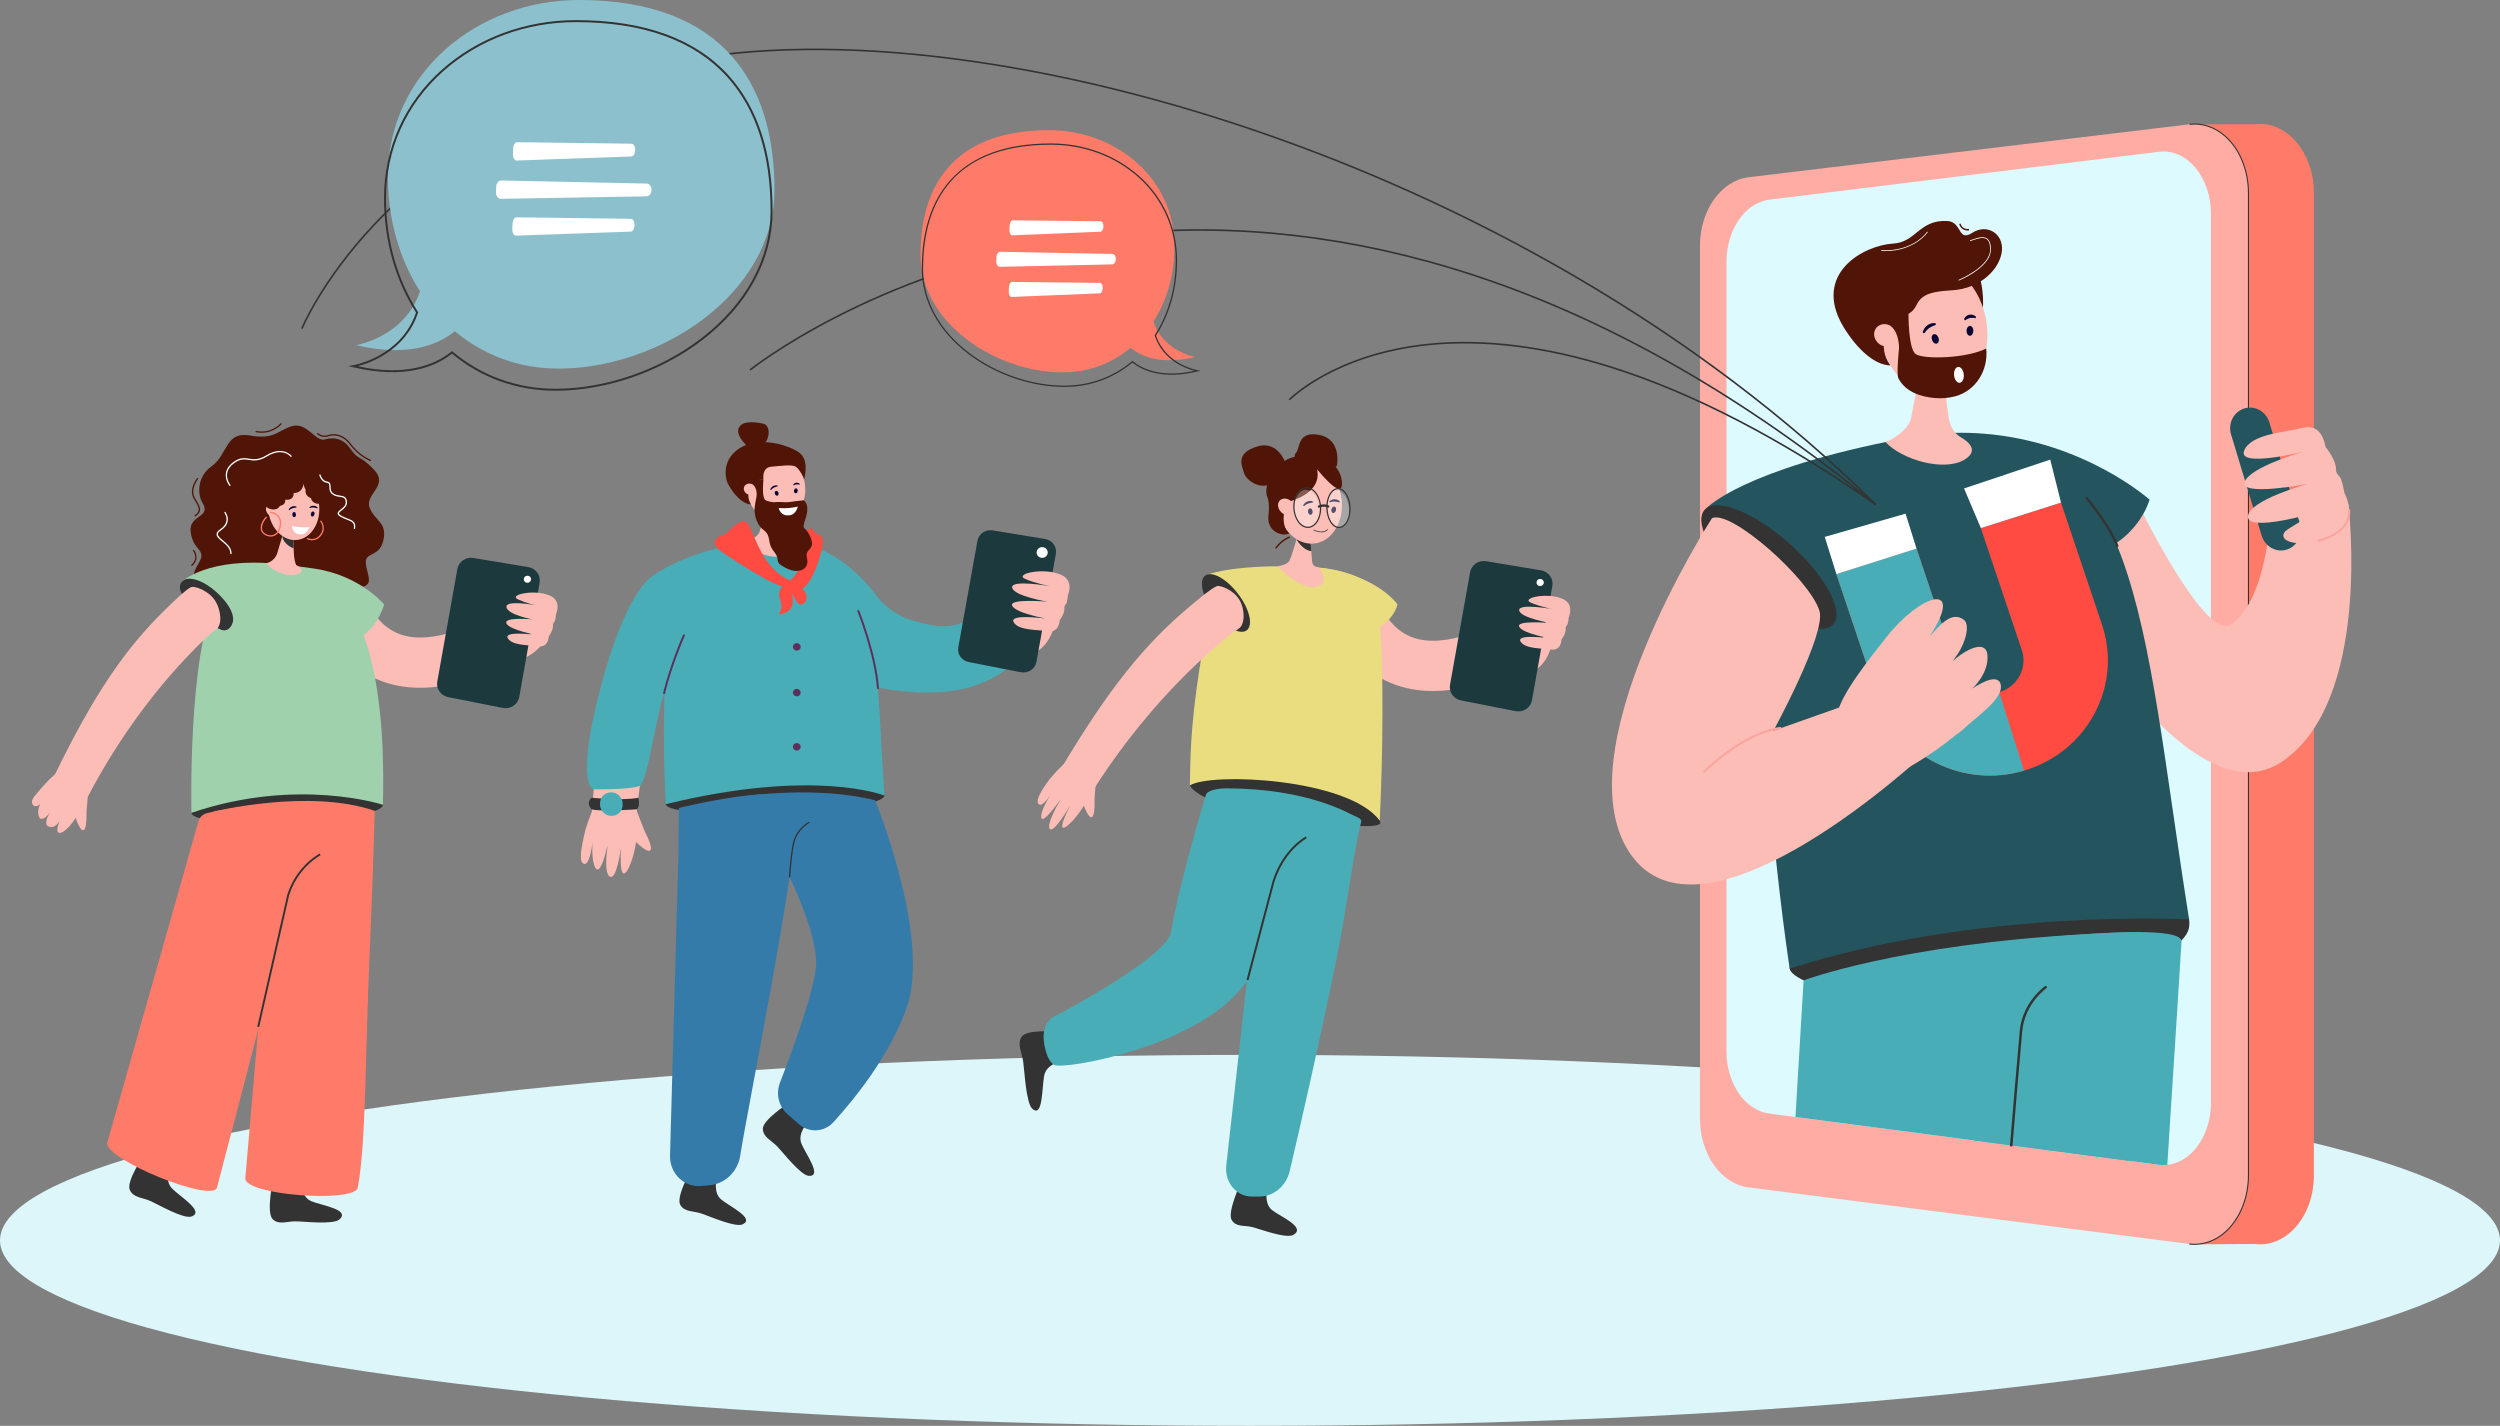 <?xml version="1.0" encoding="UTF-8"?>
<svg id="Layer_2" data-name="Layer 2" xmlns="http://www.w3.org/2000/svg" viewBox="0 0 1666.71 950.6">
  <rect x="0" y="0" width="1666.71" height="950.6" fill="#808080" stroke="none"/>
  <defs>
    <style>
      .cls-1 {
        fill: #1c3a3e;
      }

      .cls-2 {
        fill: #49adb7;
      }

      .cls-3 {
        fill: #8bc0cc;
      }

      .cls-4 {
        fill: #357baa;
      }

      .cls-5 {
        fill: #fcbdb6;
      }

      .cls-6 {
        fill: #ff7b69;
      }

      .cls-7 {
        fill: #5c305d;
      }

      .cls-8 {
        fill: #fff;
      }

      .cls-9 {
        fill: #9fd1ad;
      }

      .cls-10 {
        fill: #080435;
      }

      .cls-11 {
        fill: #24555e;
      }

      .cls-12 {
        fill: #eadd7f;
      }

      .cls-13 {
        fill: #dcf6f9;
      }

      .cls-14 {
        fill: #f9a6a0;
      }

      .cls-15 {
        opacity: .3;
      }

      .cls-16 {
        fill: #501506;
      }

      .cls-17 {
        fill: #ffada4;
      }

      .cls-18 {
        fill: #333;
      }

      .cls-19 {
        fill: #dcfaff;
      }

      .cls-20 {
        fill: #ff4b42;
      }
    </style>
  </defs>
  <g id="_Layer_" data-name="&amp;lt;Layer&amp;gt;">
    <g>
      <ellipse class="cls-13" cx="833.35" cy="826.93" rx="833.35" ry="123.66"/>
      <path class="cls-6" d="M1467.92,829.57l35.26-.23c21.12,2.71,39.45-18.55,39.45-45.77V128.67c0-27.1-18.18-48.32-39.22-45.8h-43.61c-18.44,2.21-282.85,57.32-282.85,81.07v581.9c0,23.63,272.63,81.37,290.97,83.73Z"/>
      <path class="cls-17" d="M1165.64,791.61l293.93,37.73c21.12,2.71,39.45-18.55,39.45-45.77V128.67c0-27.1-18.18-48.32-39.22-45.8l-293.93,35.27c-18.44,2.21-32.53,22.05-32.53,45.8v581.9c0,23.63,13.96,43.41,32.3,45.77Z"/>
      <path class="cls-19" d="M1474.01,142.62v592.49c0,22.05-12.98,39.77-29.09,41.48-1.89.21-3.81.19-5.76-.06l-20.32-2.67-77.96-10.25-13.86-1.83-11.05-1.46-118.96-15.63-17.45-2.29c-16.2-2.13-28.53-20.03-28.53-41.41V174.53c0-2.95.23-5.83.69-8.63,2.81-17.48,13.99-31.07,28.03-32.8l59.24-7.28,200.39-24.63c18.59-2.28,34.64,16.92,34.64,41.44Z"/>
      <path class="cls-18" d="M1463.14,829.93c-1.21,0-2.41-.08-3.62-.23l.09-.74c8.32,1.07,16.68-1.68,23.55-7.72,9.69-8.53,15.48-22.61,15.48-37.67V128.67c0-14.99-5.74-29.04-15.36-37.57-6.83-6.06-15.15-8.84-23.44-7.85l-.09-.74c8.5-1.02,17.03,1.83,24.02,8.03,9.78,8.67,15.61,22.93,15.61,38.13v654.89c0,15.27-5.88,29.57-15.73,38.23-6.04,5.31-13.21,8.13-20.51,8.13Z"/>
      <g>
        <path class="cls-5" d="M265.88,457.25c17.82,3.3,38,.2,60.04-9.24,16.65-7.13,28.44-15.49,28.94-15.85l-19.47-27.14,9.74,13.57-9.71-13.59c-10.14,7.17-41.58,24.55-65.09,18.92-10.67-2.56-18.9-9.76-25.17-22l-30.02,15.38c10.66,20.84,26.98,34.4,47.19,39.2,1.18.28,2.36.53,3.56.75Z"/>
        <path class="cls-5" d="M308.78,435.76s11.07-16.06,22.33-21c11.25-4.95,18.39-.84,18.39-.84l13.67,12.81s-10.04,20.82-41.43,12.97c-2.48-.62-12.95-3.93-12.95-3.93Z"/>
        <path class="cls-1" d="M359.76,388.48l-13.6,76.21c-.89,4.99-5.83,8.28-10.93,7.27l-36.44-7.19c-4.9-.97-8.12-5.55-7.26-10.35l13.4-75.11c.87-4.88,5.63-8.16,10.65-7.32l36.63,6.08c5.04.84,8.42,5.5,7.55,10.4Z"/>
        <path class="cls-8" d="M354.06,386.11c-.04-1.31-1.16-2.34-2.5-2.3-1.34.04-2.4,1.13-2.37,2.44.04,1.31,1.16,2.34,2.5,2.3,1.34-.04,2.4-1.13,2.37-2.44Z"/>
        <path class="cls-5" d="M370.71,409.33s4.07-8.69-4.11-12.25c-10.42-4.54-27.86-.47-21.3,2.5,5.82,2.63,11.28,3.83,11.28,3.83,0,0-19.69-3.67-18.94,1.36.75,5.03,17.21,8.15,17.21,8.15,0,0-19.47-1.78-17.18,2.75,2.29,4.53,20.59,7.74,20.59,7.74,0,0-22.55-3.21-19.76,1.99,2.79,5.2,14.79,4.56,19.94,5.42,4.87.81,6.98-1.98,7.45-6.61,0,0,3.22-4.34,2.74-7.44-.18-1.19,1.11-2.12,1.36-2.93.47-1.55.72-4.52.72-4.52Z"/>
        <path class="cls-16" d="M216.25,293.1s10.2-4,16.84,5.41c6.64,9.41,6.05,3.94,16.27,14.65,10.22,10.71-6.42,16.25-2.92,25.3,3.5,9.04,11.68,9.54,9.21,21.44-2.47,11.9-12.29,7.81-11.79,15.36.5,7.55,5.93,14.44-2.95,16.17s-11.5,1.26-16.54,12.23c-5.04,10.97-20.88,1.35-32.84,5.94-11.95,4.59-43.02,2.87-45-3.93-1.98-6.8-26.2-10.5-14.42-29.57,6.5-10.52-3.56-8.05-5.02-21.78-1.2-11.25,14.14-9.11,7.85-19.17-2.81-4.49-4.46-16.75,6.28-24.42,10.74-7.67,8.82-23.3,25.39-20.4,16.57,2.9,18.21-3.29,28.02-6.2,9.81-2.91,15.32,9.95,21.6,8.96Z"/>
        <path class="cls-18" d="M200.39,787.57s.25,10.29,7,13.19c6.75,2.9,26.31,5.52,19,12.14-4.19,3.8-23.96,1.34-29.54,1.34-5.58,0-10.82,2.51-14.97-1.34-4.56-4.24,0-25.32,0-25.32,0,0,4.81,2.59,9.15,2.47,6.24-.17,9.36-2.47,9.36-2.47Z"/>
        <path class="cls-18" d="M113.09,777.32s-3.61,9.59,1.53,14.95c5.14,5.36,22.21,15.55,13,18.75-5.29,1.84-22.61-8.28-27.76-10.5-5.15-2.22-10.92-1.99-13.31-7.19-2.63-5.72,9.46-23.37,9.46-23.37,0,0,3.48,4.3,7.52,5.91,5.82,2.33,9.56,1.44,9.56,1.44Z"/>
        <path class="cls-6" d="M250.56,505.55s-.48,47.42-4.18,131.07c-2.9,65.59-2.3,126.37-7.88,155.18-1.99,10.31-75.74,5.05-74.95-6.29l17.46-202.63,3.33-64.15,66.22-13.18Z"/>
        <path class="cls-18" d="M127.73,542.01c.14,5.28,28.81,7.4,64.26,6.21,35.45-1.19,63.43-6.39,63.29-11.67-.14-5.28-28.34-8.64-63.79-7.44-35.45,1.19-63.89,7.62-63.76,12.9Z"/>
        <path class="cls-6" d="M210.19,540.64l-65.52,251.11c-3.14,10.42-75.1-18.83-73.16-29.89l60.65-213.76c.6-2.78,2.59-4.99,5.19-5.76,14.09-4.19,74.23-11.99,72.84-1.7Z"/>
        <path class="cls-9" d="M144.4,396.81s19.3-22.22,54.63-17.49c35.33,4.73,58.99,53.33,56.25,157.23,0,0-56.86-18.73-127.64,5.34,0,0-2.63-104.49,16.76-145.07Z"/>
        <path class="cls-9" d="M121.24,387.88l30,27.46s63.95,12.89,81.38,11.33c17.43-1.55,23.49-23.65,23.49-23.65,0,0-16.07-19.64-46.93-24-5.08-.72-17.72-2.42-22.9-2.97-48.19-5.05-65.03,11.82-65.03,11.82Z"/>
        <path class="cls-18" d="M172.77,684.73l-1.25-.28,20-87.9c3.74-11.74,11.42-21.5,21.62-27.53l.65,1.1c-9.94,5.87-17.41,15.38-21.04,26.77l-19.98,87.85Z"/>
        <path class="cls-5" d="M177.59,375.46c3.48-.79,6.29-3.42,7.33-6.93l3.25-11.01.94-3.19,5.55-18.78.7,18.72.42,11.24.12,3.2c.1,2.61.84,7.67,1.91,8.23,0,0,6.67,3.07,1.37,5.5-6.23,2.86-17.24-1.19-21.66-6.97.02,0,.04,0,.06-.01Z"/>
        <path class="cls-18" d="M188.12,357.22c.01.1.03.2.05.31,1.07,5.94,7.59,8.02,7.59,8.02l.03-.04-.42-11.24c-1.98-.5-4.76-.93-6.26.06-.78.51-1.21,1.41-1,2.89Z"/>
        <path class="cls-5" d="M212.73,336.49c-1.28-11.89-9.9-20.66-19.24-19.59-9.35,1.07-15.88,11.58-14.6,23.47s9.9,20.66,19.24,19.59c9.35-1.07,15.88-11.58,14.6-23.47Z"/>
        <path class="cls-8" d="M206.42,351.31s-5.77.8-11.77-.63c0,0,.15,5.93,6.46,5.61,3.67-.19,5.32-4.98,5.32-4.98Z"/>
        <path class="cls-10" d="M197.46,338.45c.11-.04.2-.14.23-.27.06-.21-.06-.43-.27-.49-.12-.03-2.86-1.11-4.86,1.72-.13.18-.1.43.07.56.17.13.38.07.54-.08,1.64-1.43,3.93-1.46,4.04-1.43.08.02.17.02.24-.01Z"/>
        <path class="cls-10" d="M194.89,343.16c.07.95.67,1.68,1.34,1.62.67-.05,1.15-.87,1.08-1.82-.07-.95-.67-1.68-1.34-1.62-.67.05-1.15.87-1.08,1.82Z"/>
        <path class="cls-10" d="M211.42,338.94c.12,0,.23-.05.31-.15.13-.17.1-.42-.07-.56-.1-.08-2.23-2.15-5.13-.32-.18.12-.25.36-.14.55.11.19.33.21.53.14,2.04-.68,4.18.2,4.26.26.07.06.15.08.23.08Z"/>
        <path class="cls-10" d="M207.3,342.29c-.28.91,0,1.81.64,2.03.64.21,1.39-.35,1.67-1.26.28-.91,0-1.81-.64-2.03-.64-.21-1.39.35-1.67,1.26Z"/>
        <path class="cls-18" d="M121.24,387.88c-4,4.87,1.13,11.35,12.23,21.43,11.1,10.07,16.09,13.64,20.09,8.78,4-4.86,1.81-13.07-9.19-23.27-8.07-7.48-19.12-11.8-23.12-6.94Z"/>
        <path class="cls-6" d="M141.92,541.2s63.94-15.86,108-.58l-10.92,6.52-40.59,2.37-56.5-8.31Z"/>
        <path class="cls-5" d="M179.55,343.58c2.12,1.67,4.82,1.55,6.03-.25,1.21-1.81.48-4.63-1.65-6.29-2.12-1.67-4.82-1.55-6.03.25-1.21,1.81-.48,4.63,1.65,6.29Z"/>
        <path class="cls-16" d="M202.39,322.38s-.21,6.2-6.62,6.34c0,0,.69,5.05-5.66,4.42,0,0,.82,3.37-3.56,4.18,0,0-1.46,3.51-6.59,1.97-5.13-1.53-8.71-11.52-3.92-17.35,4.79-5.82,17.99-11.41,26.35-8.14,8.36,3.26,14.38,20.31,12.37,21.5-2.01,1.2-6.78.61-7.43-3.23,0,0-4.39-1.3-3.56-5.47,0,0-1.32-2.41-1.37-4.21Z"/>
        <path class="cls-6" d="M180.42,357.72c-.11,0-.21,0-.31,0-3.01-.14-5.87-2.26-6.25-4.63-.7-4.38,3.13-8.36,3.3-8.53.17-.17.45-.18.63,0,.17.17.18.45,0,.63-.04.04-3.69,3.84-3.06,7.77.32,1.98,2.8,3.76,5.41,3.89,2.93.11,5.15-1.81,6.06-5.34.68-2.63.46-4.81-.66-6.47-1.76-2.62-5.18-3.11-5.21-3.11-.24-.03-.41-.26-.38-.5.03-.24.25-.42.5-.38.16.02,3.85.55,5.83,3.5,1.27,1.88,1.53,4.3.78,7.19-1.37,5.31-4.9,6.01-6.65,6.01Z"/>
        <path class="cls-6" d="M208.01,360.2c-1.82,0-3.17-.62-3.19-.63-.22-.1-.31-.37-.21-.59.11-.22.37-.31.59-.21.19.09,4.81,2.19,8.24-2.29,3.44-4.49.27-8.57.13-8.74-.15-.19-.12-.47.07-.62.19-.15.47-.12.62.07.04.05,3.74,4.78-.12,9.83-1.95,2.55-4.28,3.18-6.13,3.18Z"/>
        <path class="cls-16" d="M174.48,288.55c-1.21,0-2.48-.12-3.83-.39-.24-.05-.39-.28-.35-.52.05-.24.28-.4.52-.35,10.06,2.04,16.11-4.92,16.17-5,.16-.19.44-.21.62-.05.19.16.21.44.05.62-.05.07-4.91,5.68-13.19,5.68Z"/>
        <path class="cls-16" d="M246.91,307.37c-.05,0-.11-.01-.16-.03-.31-.12-7.66-3.1-13.14-10.47-5.94-7.99-12.41-6.8-14.91-5.92-4.01,1.41-7.19-1.44-7.33-1.56-.18-.16-.19-.44-.03-.62.16-.18.44-.19.62-.03.03.03,2.94,2.61,6.44,1.38,2.69-.95,9.63-2.24,15.92,6.22,5.33,7.17,12.69,10.15,12.76,10.18.23.09.34.35.25.57-.07.17-.24.28-.41.28Z"/>
        <path class="cls-16" d="M130.09,344.37c-.14,0-.27-.06-.36-.18-.14-.2-.1-.47.1-.62,4.08-2.99,3.11-5.01-.55-10.97-3.84-6.25,1.85-13.55,2.1-13.86.15-.19.43-.22.62-.07.19.15.22.43.07.62-.06.07-5.55,7.13-2.04,12.84,3.73,6.07,5.06,8.67.31,12.14-.08.06-.17.09-.26.09Z"/>
        <path class="cls-16" d="M127.9,377.32c-.12,0-.24-.05-.33-.15-.16-.18-.15-.46.03-.62,4.97-4.49,1.23-9.05,1.07-9.25-.16-.19-.13-.47.05-.62.19-.16.47-.13.62.05.04.05,4.44,5.41-1.15,10.47-.08.08-.19.11-.3.11Z"/>
        <path class="cls-8" d="M153.26,324c-.13,0-.26-.06-.35-.17-.12-.15-2.94-3.76-2.36-8.22.36-2.79,1.97-5.27,4.78-7.37,4.59-3.43,7.54-2.97,10.67-2.48,3.08.48,6.27.97,11.58-2.24,11.05-6.69,16.76.33,16.82.4.15.19.12.47-.07.62-.19.15-.47.12-.62-.07-.21-.27-5.31-6.46-15.66-.19-5.59,3.39-9.09,2.84-12.18,2.36-3.07-.48-5.72-.89-10.01,2.32-2.61,1.95-4.1,4.23-4.43,6.78-.53,4.1,2.15,7.52,2.18,7.56.15.19.12.47-.07.62-.08.06-.18.1-.27.1Z"/>
        <path class="cls-8" d="M236.3,352.71s-.05,0-.07,0c-.24-.04-.4-.27-.36-.51.63-3.73-1.31-4.48-4.52-5.71-1.37-.52-2.92-1.12-4.49-2.06-1.17-.7-1.73-1.36-1.78-2.08-.06-1.02.95-1.81,2.12-2.73,1.58-1.24,3.38-2.64,3.26-4.93-.15-2.9-1.66-3.11-3.93-3.43-1.51-.21-3.22-.45-4.79-1.58-2.08-1.5-2.14-3.51-2.18-5.12-.04-1.7-.12-2.45-1.54-2.64-3.96-.51-5.11-4.95-5.16-5.13-.06-.24.08-.48.32-.54.24-.06.48.09.54.32.01.04,1.06,4.04,4.41,4.47,2.22.29,2.27,1.92,2.31,3.49.04,1.57.08,3.19,1.81,4.43,1.4,1,2.99,1.23,4.4,1.43,2.31.33,4.5.63,4.69,4.26.15,2.74-1.93,4.37-3.6,5.67-.93.73-1.81,1.42-1.78,1.98.02.38.49.86,1.35,1.37,1.5.9,3.02,1.48,4.35,1.99,3.25,1.25,5.82,2.23,5.07,6.68-.04.22-.22.37-.44.37Z"/>
        <path class="cls-8" d="M153.95,369.47h0c-.24,0-.44-.21-.43-.45.08-3.46-2.84-5.88-5.41-8.02-2.06-1.71-3.84-3.19-3.75-4.95.06-1.1.86-2.14,2.44-3.2,2.39-1.59,3.78-3.46,4.13-5.53.5-2.97-1.29-5.38-1.31-5.4-.15-.2-.11-.47.09-.62.19-.15.47-.11.62.09.08.11,2.04,2.75,1.48,6.08-.39,2.33-1.91,4.39-4.52,6.12-1.34.89-2.01,1.71-2.05,2.51-.07,1.31,1.55,2.66,3.43,4.22,2.59,2.15,5.82,4.83,5.73,8.72,0,.24-.2.43-.44.43Z"/>
        <path class="cls-5" d="M58.54,531.2c16.28-31.42,41.15-68.32,71.43-98.73,7.02-7.04,9.79-9.63,14.44-13.12,3.74-2.81,3.2-12.8-1.39-19.46-4.31-6.24-13.63-9.59-15.81-8.39-3.72,2.05-8.77,6.89-16.72,14.61-27.6,26.82-48.51,58.02-74.44,111.43l22.48,13.65Z"/>
        <path class="cls-5" d="M28.58,524.31c6.45-7.46,11.8-11.15,11.8-11.15,0,0,18.32,9.15,18.43,11.27.26,4.88-1.32,14.62-1.15,19.5.07,2.12-.15,9.25-2.17,9.61-1.76.31-4.18-5.44-5.02-8.32-7.31,11.77-15.86,14.24-10.63,1.96-.01,0,.01,0,0,0-1.61,2.48-4.26,5.59-7.91,3.59-1.88-1.03-1.27-4.85,1.33-8.95-1.36,1.43,0,0-.03-.03-2.99,3.94-6.35,5.85-7.4,2.25-1.32-4.53,1.13-7.98,1.13-7.98,0,0-3.82,3.14-5.31.04-1.61-3.36,2.89-6.67,5.69-10.45.4-.54.82-.98,1.24-1.34Z"/>
      </g>
      <g>
        <path class="cls-5" d="M1423.38,331.83s46.39,96.2,63.79,84.66c26.55-17.61,27.41-85.25,27.41-85.25l51.06,4.93s16.24,131.76-44.8,171.95c-49.28,32.45-112.91-63.89-112.91-63.89l-18.04-91.21,33.48-21.19Z"/>
        <path class="cls-18" d="M1193.14,645.73c1.23,10.3,63.1,30.4,136.45,18.35,129.88-21.34,131.09-40.77,129.86-51.07-1.23-10.3-61.37-11.04-135.17-2.02s-132.37,24.44-131.14,34.75Z"/>
        <path class="cls-11" d="M1184.01,354.31s7.99-55.29,104.52-64.47c139.21-13.24,138.9,121.42,170.92,323.16,0,0-139.11-7.98-266.31,32.73,0,0-31.58-206.02-9.13-291.42Z"/>
        <path class="cls-2" d="M1454.37,627.78c-1.55,25.68-5.23,82.94-9.46,148.81-1.89.21-3.81.19-5.76-.06l-20.32-2.67-77.96-10.25-13.86-1.83-11.05-1.46-3.87-57.59-5.73-35.84-5.55-34.77s48.39-6.55,90.85-9.42c.12-.01.24-.02.37-.02,11.55-.78,22.66-1.27,32.22-1.3h.36c16.76,0,28.66,1.49,29.69,5.63h0c.08.26.1.5.09.77Z"/>
        <path class="cls-11" d="M1137.82,338.67l76.32,41.84s139.36.74,175.43-8.84c36.07-9.58,43.49-38.56,43.49-38.56,0,0-43.03-38.66-110.47-43.98-6.34-.51-12.88-.71-19.63-.57-11.33.25-22.55,1.62-33.49,3.69-107.57,20.4-131.66,46.42-131.66,46.42Z"/>
        <path class="cls-5" d="M1274.08,278.64l4.98-25.2,1.45-7.34,8.52-43.13,5.58,41.65,3.35,25,1.06,7.91c.72,5.37,2.94,10.92,8.15,13.94,4.95,2.86,12.86,9.01,2.07,15.21-13.44,7.73-41.03-.02-52.22-11.98,3.92-1.26,15.47-7.93,17.08-16.07Z"/>
        <path class="cls-18" d="M1136,340.42c-6.85,9.28,6.97,33.65,30.88,54.43,23.91,20.78,48.85,30.11,55.7,20.84,6.85-9.28-6.97-33.65-30.88-54.43-23.91-20.78-48.85-30.11-55.7-20.84Z"/>
        <g>
          <path class="cls-16" d="M1319.65,184.33s3.5,9.94,2.16,22.92-16.73-17.25-16.73-17.25l14.57-5.67Z"/>
          <ellipse class="cls-5" cx="1288.6" cy="218.83" rx="35.94" ry="45.22" transform="translate(-17.4 271.13) rotate(-11.93)"/>
          <path class="cls-16" d="M1251.46,214.05l17.15-3.42c3.77-.75,7.05-3.2,8.8-6.75,3-6.11,6.99-9.47,23.22-10.28,20.54-1.03,32.86-14.96,34.01-26.33,1.18-11.6-10.02-18.4-19.79-12.04-9.77,6.36-6.61-7.37-16.63-7.9-18.72-.99-20.78,14.17-35.95,15.04-19.89,1.14-53.93,20.03-33.65,54.94l22.84-3.25Z"/>
          <path class="cls-10" d="M1290.31,216.77c.17-.14.29-.36.28-.61,0-.42-.34-.76-.74-.76-.24,0-5.74-.52-7.9,5.71-.14.39.05.83.42.99.38.15.72-.08.94-.43,2.22-3.48,6.36-4.75,6.55-4.75.16,0,.31-.06.44-.15Z"/>
          <path class="cls-10" d="M1288.08,226.76c.62,1.7,2.08,2.71,3.26,2.26,1.18-.45,1.63-2.2,1.01-3.9-.62-1.7-2.08-2.71-3.26-2.26-1.18.45-1.63,2.2-1.01,3.9Z"/>
          <path class="cls-10" d="M1316.94,212.13c.16-.05.3-.19.36-.41.09-.37-.07-.82-.38-1-.18-.1-4.21-3.02-7.32,1.54-.2.29-.16.76.09,1.06.25.3.56.25.81.04,2.5-2.09,5.93-1.37,6.07-1.28.12.07.25.09.37.06Z"/>
          <path class="cls-10" d="M1311.05,220.47c-.05,1.81.94,3.32,2.2,3.37,1.26.05,2.32-1.38,2.37-3.19.05-1.81-.94-3.32-2.2-3.37-1.26-.05-2.32,1.38-2.37,3.19Z"/>
          <path class="cls-16" d="M1228.62,217.29s14.5,25.87,31.66,26.33c0,0-15.66-19.3,12.08-34.4,0,0-26.96-1.98-43.74,8.07Z"/>
          <path class="cls-5" d="M1253.94,230.02c3.86,2.08,8.4.88,10.14-2.69,1.74-3.57.03-8.15-3.82-10.23-3.86-2.08-8.4-.88-10.14,2.69-1.74,3.57-.03,8.15,3.82,10.23Z"/>
          <path class="cls-16" d="M1272.36,209.23s-.18,22.81,4.63,26.69c4.81,3.88,34.11,3.12,47.18-3.58h0c1.59,14.5-7.01,28.19-20.5,31.82-4.47,1.2-9.16,1.63-13.91,1.19h0c-9.68-.88-19.31-4.16-24.1-13.02-1.46-2.69.39-20.24.39-20.24,0,0,.35-10.23-5.78-14.99,0,0,5.94-6.69,12.1-7.88Z"/>
          <path class="cls-16" d="M1311.74,153.66c-4.72,0-5.57-4.34-5.58-4.38l.99-.18c.03.17.83,4.07,5.52,3.5l.12.99c-.37.04-.71.07-1.04.07Z"/>
          <path class="cls-8" d="M1305.86,187.08l-.19-.46c.21-.09,21.35-8.77,21.15-20.54-.06-3.4-.82-5.57-2.34-6.64-2.34-1.65-6.13-.36-9.47.78-.52.18-1.03.35-1.52.51l-.15-.48c.49-.16.99-.33,1.51-.51,3.45-1.18,7.37-2.51,9.92-.72,1.66,1.17,2.5,3.47,2.56,7.04.09,5.03-3.61,10.26-10.69,15.14-5.31,3.66-10.73,5.86-10.78,5.88Z"/>
          <path class="cls-8" d="M1256.68,167.38c-.82,0-1.66-.02-2.52-.06l.03-.5c11.25.58,19.01-2.84,23.53-5.8,4.88-3.2,7.13-6.58,7.15-6.61l.42.27c-.09.13-8.59,12.7-28.61,12.7Z"/>
          <path class="cls-8" d="M1309.21,249.63c.27,2.92-.95,5.41-2.73,5.57-1.78.16-3.45-2.08-3.73-4.99-.27-2.92.95-5.41,2.73-5.57,1.78-.16,3.45,2.08,3.73,4.99Z"/>
        </g>
        <path class="cls-18" d="M1410.97,364.79c-5.41-14.7-20.65-32.43-20.8-32.6l1.23-1.07c.16.18,15.58,18.13,21.09,33.11l-1.53.56Z"/>
        <path class="cls-11" d="M1524.61,366.4h0c-7.05,2.23-14.57-1.94-16.8-9.31l-20.38-67.38c-2.23-7.37,1.68-15.15,8.72-17.39h0c7.05-2.23,14.57,1.94,16.8,9.31l20.38,67.38c2.23,7.37-1.68,15.15-8.72,17.39Z"/>
        <path class="cls-5" d="M1563.02,328.67s9.82,17.65-5.59,26.67c-19.63,11.5-40.65,6.66-33.86-1.16,1.34-1.54,19.98-12.35,19.98-12.35,0,0-45.33,13.31-44.88,2.52.45-10.79,39.58-21.68,39.58-21.68,0,0-45.36,8.6-41.76-1.4,3.59-10.01,39.06-20.12,39.06-20.12,0,0-43.86,10.9-39.43-.62,4.44-11.52,28.27-12.35,38.26-15.11,9.44-2.61,14.19,2.91,16.06,12.62,0,0,7.24,8.6,6.93,15.24-.12,2.55,2.63,4.29,3.28,5.96,1.25,3.2,2.35,9.43,2.35,9.43Z"/>
        <path class="cls-2" d="M1418.84,773.86l-77.96-10.25-13.86-1.83-11.05-1.46-118.96-15.63,5.42-91.08h0s63.6-24.09,189.24-30.9c.12-.01.24-.02.37-.02,10.19-.55,20.79-.98,31.8-1.29.13,0,.28-.01.42-.01h.36c8.16.1,13.18,5.37,15.69,14.74,6.54,24.44-4.13,76.75-21.45,137.74Z"/>
        <path class="cls-18" d="M1340.87,764.43s-.05,0-.07,0c-.46-.04-.8-.44-.76-.9,1.2-14.5,5.21-62.83,6.49-76.27,1.85-19.3,16.68-29.7,16.83-29.8.38-.26.89-.16,1.15.21.26.38.16.89-.21,1.15-.14.1-14.34,10.08-16.11,28.59-1.28,13.43-5.29,61.76-6.49,76.25-.04.43-.4.76-.83.76Z"/>
        <path class="cls-14" d="M1545.38,361.27l-.36-1.46c23.14-5.71,20.36-19.68,20.23-20.27l1.46-.33c.04.16,3.29,15.98-21.33,22.06Z"/>
        <g>
          <g>
            <path class="cls-20" d="M1374.05,335.08l27.34,81.45c6.52,19.43,4.86,40.2-4.67,58.51-6.06,11.62-14.82,21.34-25.5,28.5-6.15,4.12-12.93,7.41-20.23,9.73-.54.18-1.07.34-1.62.49-19.48,5.76-40.17,3.99-58.47-5.04-18.83-9.31-32.77-25.13-39.29-44.54l-27.34-81.46,53.43-16.99,27.34,81.45c1.86,5.53,5.86,10.06,11.28,12.74,5.17,2.54,11,3.09,16.49,1.53.24-.07.47-.13.7-.21,5.67-1.8,10.31-5.69,13.05-10.96,2.75-5.28,3.24-11.22,1.38-16.75l-27.34-81.45,53.43-17Z"/>
            <path class="cls-2" d="M1332.82,461.45l16.55,52.31c-19.48,5.76-40.17,3.99-58.47-5.04-18.83-9.31-32.77-25.13-39.29-44.54l-27.34-81.46,53.43-16.99,27.34,81.45c1.86,5.53,5.86,10.06,11.28,12.74,5.17,2.54,11,3.09,16.49,1.53Z"/>
          </g>
          <polygon class="cls-8" points="1216.52 357.94 1224.29 382.73 1277.72 365.73 1270.4 342.45 1216.52 357.94"/>
          <polygon class="cls-8" points="1320.62 352.08 1309.4 325.64 1366.85 306.4 1374.05 335.08 1320.62 352.08"/>
        </g>
        <path class="cls-5" d="M1304.53,489.53c-20.83,17.03-36.85,24.53-36.85,24.53,0,0-43.63-31.95-42.85-37.59,1.81-13.02,22.78-38.95,32.66-51.51,23.32-29.65,52.89-37.76,29.05-.71.03.03-.03-.03,0,0,5.51-5.88,14.25-17.78,22.86-10.93,4.42,3.52.71,18.14-8.25,27.91,4.32-3.2,0,0,.07.09,9.92-9.16,22.85-14.75,23.77-4.77,1.16,12.53-10.17,22.59-10.17,22.59,0,0,16.61-11.83,18.94-3.01,2.53,9.56-15.96,21.56-25.28,30.39-1.34,1.27-2.66,2.25-3.96,3.02Z"/>
        <path class="cls-5" d="M1141.36,345.48s-103.13,159.33-52.9,225.87c50.24,66.54,195.46-69.6,195.46-69.6l-28.07-40.57-73.55,26.01s35.25-64.65,30.72-79.83c-6.23-20.89-59.05-67.96-71.67-61.88Z"/>
        <path class="cls-14" d="M1136.3,515.32l-1.07-1.05c.27-.27,26.87-26.96,52.21-29.67l.16,1.49c-24.82,2.65-51.05,28.96-51.31,29.23Z"/>
      </g>
      <g>
        <path class="cls-5" d="M390.91,551.33c3.14-10.45,6.96-16.66,6.96-16.66,0,0,23.67.13,24.82,2.16,2.64,4.67,5.72,15.02,8.27,19.73,1.11,2.05,4.34,9.17,2.39,10.51-1.69,1.16-7.03-3.32-9.31-5.75-1.95,15.11-11.79,36.3-10.06,4.35-.02,0-.04,0-.05,0-.48,3.22-3.17,21.1-7.34,18.79-3.68-2.04-2.31-14.93-1.57-20.22-.05-.01-.1-.02-.15-.04-1.23,5.32-4.54,18.09-7.39,15.05-3.58-3.81-2.42-17.97-2.42-17.97,0,0-1.89,18.06-6.58,14.15-3.2-2.66.69-17.08,1.79-22.16.16-.74.39-1.37.66-1.93Z"/>
        <g>
          <path class="cls-2" d="M578.59,457.27c20.03,3.68,59.63,11.22,89.23-8.92,16.71-11.37,30.03-27.25,30.59-27.64l-21.88-30.27,10.94,15.14-10.91-15.16c-11.4,8-30.25,32.4-56.67,26.12-11.99-2.85-25.95-4.62-40.4-25.34l-38.12,12.94c11.99,23.25,8.49,49,37.22,53.14Z"/>
          <path class="cls-5" d="M646.62,424.72s12.44-17.91,25.09-23.42c12.65-5.52,20.67-.94,20.67-.94l13.57-5.24s1.95,49.75-33.33,40.99c-2.78-.69-26.01-11.38-26.01-11.38Z"/>
          <path class="cls-1" d="M703.94,369.18l-12.97,72.11c-.85,4.72-5.56,7.83-10.42,6.88l-34.74-6.8c-4.67-.91-7.74-5.25-6.93-9.79l12.78-71.07c.83-4.62,5.37-7.72,10.15-6.93l34.93,5.75c4.8.79,8.03,5.2,7.19,9.84Z"/>
          <path class="cls-8" d="M698.5,368.24c-.06-1.97-1.76-3.53-3.8-3.47s-3.65,1.7-3.6,3.67c.06,1.97,1.76,3.53,3.8,3.47,2.04-.05,3.65-1.7,3.6-3.67Z"/>
          <path class="cls-5" d="M711.93,396.81s4.57-9.69-4.61-13.66c-11.7-5.06-31.29-.52-23.92,2.78,6.53,2.93,16.84,4.94,16.84,4.94,0,0-26.28-4.76-25.44.85.84,5.61,23.5,9.41,23.5,9.41,0,0-26.04-2.3-23.47,2.75,2.57,5.05,23.12,8.62,23.12,8.62,0,0-25.32-3.58-22.19,2.22,3.13,5.8,16.61,5.08,22.4,6.04,5.47.91,7.84-2.21,8.37-7.36,0,0,3.61-4.84,3.08-8.29-.21-1.32,1.25-2.36,1.52-3.27.53-1.73.81-5.04.81-5.04Z"/>
          <path class="cls-18" d="M443.9,536.12c.14,5.22,32.79,7.29,73.17,6.07,40.38-1.22,72.65-6.61,72.51-11.83s-32.63-8.28-73.02-7.06c-40.38,1.22-72.81,7.6-72.67,12.82Z"/>
          <path class="cls-2" d="M453.79,388.43s7.14-27.34,59.83-27.62c75.98-.4,68.94,67.05,75.97,169.56,0,0-46.06-18.58-145.69,5.76,0,0-6.61-105.91,9.89-147.69Z"/>
          <path class="cls-2" d="M434.34,384.51l34.41,18.39s76.99,16.41,96.99,13.23c20-3.18,23.85-11.08,23.85-11.08,0,0-21.3-37.39-57.51-43.07-3.4-.54-6.93-.93-10.59-1.16-6.14-.38-12.29-.3-18.3.35-45.89,5-68.84,23.35-68.84,23.35Z"/>
          <path class="cls-5" d="M506.37,354.55l3.98-12.4,1.16-3.61,6.81-21.23.9,21.12.54,12.67.17,4.01c.12,2.72,1.83,3.3,3.92,5.66.85.96,6.27,6.77.12,9.4-7.66,3.27-21.99-1.68-27.44-8.17.04,0,8.57-3.44,9.86-7.45Z"/>
          <path class="cls-5" d="M424.18,545.12c3.17-33.69,10.43-81.87,27.07-120.02,3.85-8.84,5.46-12.16,8.47-16.99,2.42-3.88-1.91-12.42-8.75-16.49-6.41-3.82-16.4-3.19-17.98-1.3-2.69,3.22-5.55,9.38-10.01,19.16-15.5,33.99-24.78,77.91-28.55,134.52l29.75,1.11Z"/>
          <path class="cls-7" d="M535.83,309.34s1.39,5.14,0,11.58c-1.39,6.44-8.17-9.39-8.17-9.39l8.17-2.19Z"/>
          <path class="cls-5" d="M536.63,322.78c-1.69-12.46-11.73-21.45-22.42-20.1-10.69,1.36-17.99,12.55-16.29,25.01,1.69,12.46,11.73,21.45,22.42,20.1,10.69-1.36,17.99-12.55,16.3-25.01Z"/>
          <path class="cls-10" d="M518.3,324.28c.1-.06.17-.17.18-.29.02-.21-.14-.39-.36-.41-.13-.01-3.08-.52-4.56,2.51-.09.19-.02.42.18.51.2.09.39,0,.53-.17,1.38-1.64,3.68-2.1,3.79-2.09.09,0,.17-.02.24-.06Z"/>
          <path class="cls-10" d="M516.59,329.19c.25.88.99,1.45,1.65,1.28s1-1.03.75-1.91c-.25-.88-.99-1.45-1.65-1.28-.66.17-1,1.03-.75,1.91Z"/>
          <path class="cls-10" d="M532.94,323.15c.09-.02.17-.08.21-.19.07-.18,0-.41-.15-.52-.09-.06-2.12-1.7-4.04.44-.12.14-.13.37,0,.53.12.16.29.15.44.06,1.46-.93,3.28-.42,3.35-.37.06.04.13.06.19.05Z"/>
          <path class="cls-10" d="M529.34,327.07c-.12.91.34,1.71,1.02,1.79.68.08,1.33-.59,1.44-1.49.12-.91-.34-1.71-1.02-1.79-.68-.08-1.33.59-1.44,1.49Z"/>
          <path class="cls-16" d="M484.91,321.78s6.53,13.61,15.78,14.61c0,0-7.48-10.37,8.29-16.69,0,0-14.48-2.2-24.07,2.08Z"/>
          <path class="cls-5" d="M497.96,329.29c1.98,1.22,4.5.82,5.62-.89,1.13-1.71.43-4.08-1.55-5.3-1.98-1.22-4.5-.82-5.62.89-1.13,1.71-.43,4.08,1.55,5.3Z"/>
          <path class="cls-16" d="M508.98,319.7s-1.26,11.42,1.14,13.58c2.41,2.16,18.29,3.09,25.7.32h0c.12,7.33-5.23,13.81-12.71,15.02-2.48.4-5.04.41-7.58-.03h0c-5.19-.88-10.24-2.95-12.37-7.6-.65-1.42,1.24-10.12,1.24-10.12,0,0,.71-5.11-2.36-7.77,0,0,3.55-3.08,6.95-3.41Z"/>
          <path class="cls-16" d="M508.98,319.7s-1.3-7.99,5.17-8.55c6.48-.57,13.87-1.62,16.41,0,2.54,1.62,5.58,7.99,5.58,7.99,0,0,3.55-11.97-2.96-17.1-6.51-5.12-27.28-11.86-40.53-2.94-13.25,8.92-7.75,22.69-7.75,22.69,0,0,9.47-2.79,24.07-2.08Z"/>
          <path class="cls-16" d="M499.99,299.09s-9.77-7.79-7.56-13.56c2.21-5.76,12.55-3.94,16.55-3.04,4,.9,4.67,7.8,1.46,12.25-3.21,4.45-10.45,4.35-10.45,4.35Z"/>
          <g>
            <path class="cls-20" d="M479.74,367s-8.19-7.31,1.66-9.89c3.89-1.02,9.7-10.31,15.11-9.51,5.42.8,8.61,30.26,30.34,39.37,0,0,5.35,4.5-3.36,4.3-8.71-.2-43.75-24.28-43.75-24.28Z"/>
            <path class="cls-20" d="M526.85,386.98s10.87-10.33,8.98-19.98c-1.9-9.64,3.63-17.89,6.33-13.53,2.7,4.36,5.81,1.65,6.43,7.11.62,5.46-7.78,32.31-15.4,32.31s-6.33-5.91-6.33-5.91Z"/>
            <path class="cls-20" d="M524.39,389.02s-7.03,3.05-4.42,10.28-1.04,10.15-1.04,10.15c0,0,8.52.4,9.55-7.35,1.03-7.75-4.09-13.09-4.09-13.09Z"/>
            <path class="cls-20" d="M528.38,389.02s8.93,2.94,9.31,8.55c.38,5.61-4.73,6.95-6.53,3.61-1.8-3.34-5.53-9.88-5.53-9.88l2.75-2.28Z"/>
          </g>
          <path class="cls-16" d="M503.15,340.99s.06,7.85,5.83,12.26c5.76,4.41,1.95,8.25,7.02,14.51,5.07,6.26-.97,6.4,8.02,10.96,8.98,4.55,15.76.43,13.99-6.54-1.77-6.97,6.04-5.12,2.36-13.94-3.68-8.82-6.36-3.41-3.25-12.8,3.11-9.39-1.29-11.83-1.29-11.83,0,0-4.96.33-8.97,1.02-4.01.69-7.61-.53-10.41.34-2.8.87-13.29,6.03-13.29,6.03Z"/>
          <path class="cls-8" d="M531.91,337.72s-6.09,1.59-12.74.97c0,0,.98,5.95,7.71,4.76,3.91-.69,5.03-5.73,5.03-5.73Z"/>
          <path class="cls-18" d="M394.43,531.85s20.51,2.12,31.14,0c0,0,1.38,5.28-.84,7.69,0,0-24.57,1.8-30.3,0,0,0-4.23-3.96,0-7.69Z"/>
          <rect class="cls-2" x="400.04" y="528.28" width="15.06" height="15.63" rx="7.24" ry="7.24"/>
          <path class="cls-2" d="M434.34,384.51s-17.39,9.94-34.3,75.23c-16.91,65.29-4.2,66.47-4.2,66.47,0,0,22.82.42,30.16-2.1,7.34-2.53,11.26-61.03,25.9-84.83,14.63-23.79,19.87-60.22-17.55-54.77Z"/>
          <path class="cls-7" d="M528.62,431.26c0-1.38,1.16-2.5,2.59-2.5s2.59,1.12,2.59,2.5-1.16,2.5-2.59,2.5-2.59-1.12-2.59-2.5Z"/>
          <path class="cls-7" d="M528.62,461.75c0-1.38,1.16-2.5,2.59-2.5s2.59,1.12,2.59,2.5-1.16,2.5-2.59,2.5-2.59-1.12-2.59-2.5Z"/>
          <path class="cls-7" d="M528.62,497.9c0-1.38,1.16-2.5,2.59-2.5s2.59,1.12,2.59,2.5-1.16,2.5-2.59,2.5-2.59-1.12-2.59-2.5Z"/>
          <path class="cls-7" d="M443.23,462.76l-1.28-.3c4.97-20.41,13.53-39.45,13.62-39.64l1.2.52c-.08.18-8.59,19.13-13.54,39.43Z"/>
          <path class="cls-7" d="M584.68,459.29c-1.44-22.72-13.13-51.9-13.24-52.19l1.23-.46c.12.29,11.88,29.65,13.33,52.56l-1.32.09Z"/>
          <path class="cls-18" d="M477.87,785.49s-2.64,9.5,2.85,14.12c5.49,4.62,23.01,12.72,14.34,16.65-4.97,2.26-22.73-5.75-27.93-7.37-5.21-1.63-10.79-.85-13.59-5.59-3.07-5.21,7.06-23.2,7.06-23.2,0,0,3.77,3.77,7.84,4.93,5.87,1.66,9.42.46,9.42.46Z"/>
          <path class="cls-18" d="M538.31,748.57s-6.74,7.12-4.05,13.82c2.69,6.7,14.38,22.19,4.91,21.53-5.43-.38-17.38-15.91-21.21-19.82-3.84-3.92-9.12-5.9-9.39-11.41-.29-6.06,17.02-17.1,17.02-17.1,0,0,1.57,5.13,4.63,8.09,4.4,4.27,8.09,4.9,8.09,4.9Z"/>
          <path class="cls-4" d="M531.69,536.42c.15,37.69-33.59,203.98-38.18,233.99-1.64,10.73-10.15,18.9-20.6,19.79l-5.62.48c-11.31.96-20.92-8.49-20.59-20.24l5.6-201.9.3-29.86s79.02-19.53,79.09-2.25Z"/>
          <path class="cls-4" d="M583.4,533.54s37.61,91.51,20.99,138.5c-11.26,31.83-34.8,60.79-48.81,76.16-6.04,6.62-16.17,7.19-22.91,1.3l-7.58-6.63c-5.94-5.19-7.99-13.61-5.13-21,8.29-21.42,24.3-64.81,24.16-80.17-.32-35.61-46.4-111.01-46.4-111.01,0,0,46.8-6.98,85.68,2.86Z"/>
          <path class="cls-18" d="M526.44,585.04h-.02c-.24-.01-.43-.22-.42-.46,0-.12.58-12.28,2.5-21.99,1.95-9.88,10.35-14.56,10.44-14.6.21-.11.48-.04.59.18.11.21.04.48-.17.59-.08.04-8.13,4.54-10,14.01-1.9,9.64-2.47,21.74-2.48,21.86-.01.23-.2.42-.44.42Z"/>
        </g>
      </g>
      <g>
        <path class="cls-5" d="M941.05,459.41c17.82,3.3,38,.2,60.04-9.24,16.65-7.13,28.44-15.49,28.94-15.85l-19.47-27.14,9.74,13.57-9.71-13.59c-10.14,7.17-41.58,24.55-65.09,18.92-10.67-2.56-18.9-9.76-25.17-22l-30.02,15.38c10.66,20.84,26.98,34.4,47.19,39.2,1.18.28,2.36.53,3.56.75Z"/>
        <path class="cls-5" d="M983.95,437.92s11.07-16.06,22.33-21c11.25-4.95,18.39-.84,18.39-.84l12.08-4.7s1.73,44.61-29.66,36.75c-2.48-.62-23.14-10.21-23.14-10.21Z"/>
        <path class="cls-1" d="M1034.93,390.64l-13.6,76.21c-.89,4.99-5.83,8.28-10.93,7.27l-36.44-7.19c-4.9-.97-8.12-5.55-7.26-10.35l13.4-75.11c.87-4.88,5.63-8.16,10.65-7.32l36.63,6.08c5.04.84,8.42,5.5,7.55,10.4Z"/>
        <path class="cls-8" d="M1029.23,388.27c-.04-1.31-1.16-2.34-2.5-2.3-1.34.04-2.4,1.13-2.37,2.44.04,1.31,1.16,2.34,2.5,2.3,1.34-.04,2.4-1.13,2.37-2.44Z"/>
        <path class="cls-5" d="M1045.88,411.49s4.07-8.69-4.11-12.25c-10.42-4.54-27.86-.47-21.3,2.5,5.82,2.63,14.99,4.43,14.99,4.43,0,0-23.4-4.27-22.65.76.75,5.03,20.92,8.44,20.92,8.44,0,0-23.19-2.07-20.9,2.47,2.29,4.53,20.59,7.74,20.59,7.74,0,0-22.55-3.21-19.76,1.99,2.79,5.2,14.79,4.56,19.94,5.42,4.87.81,6.98-1.98,7.45-6.61,0,0,3.22-4.34,2.74-7.44-.18-1.19,1.11-2.12,1.36-2.93.47-1.55.72-4.52.72-4.52Z"/>
        <path class="cls-12" d="M920.12,417.65c7.24-9.21,7.37-11.15,7.37-11.15,0,0-9.06-30.39-63.79-28.48-10.62.37-15.05,1.41-20.24,2.39-33.07,6.25-37.76,26.28-43.85,65.79-6.16,39.96-6.01,60.55-6.34,77.42,106.96-6.11,126.56,23.55,126.56,23.55,2.26-45.15,2.52-101.27.28-129.52Z"/>
        <path class="cls-12" d="M910.05,422.01s17.84-4.16,21.63-19.1c0,0-13.77-19.85-52.1-24.39l30.47,43.49Z"/>
        <path class="cls-12" d="M871.05,377.89s-42.95-2.5-66.22,5.18l24.78,18.93,41.43-24.1Z"/>
        <path class="cls-18" d="M831.24,420.17c-4.4,3.43-14.2-1.93-21.88-11.97-7.68-10.04-10.34-20.96-5.94-24.39,4.4-3.43,14.2,1.93,21.88,11.97,7.68,10.04,10.34,20.96,5.94,24.39Z"/>
        <g>
          <path class="cls-5" d="M729.57,525.6c19.16-30.27,47.47-65.58,80.65-94.25,7.69-6.64,10.71-9.07,15.71-12.31,4.02-2.61,4.35-12.48.31-19.24-3.79-6.34-12.88-10.05-15.19-8.95-3.93,1.86-9.45,6.42-18.13,13.69-30.16,25.25-53.98,55.11-84.8,106.64l21.44,14.42Z"/>
          <path class="cls-5" d="M700.73,518.38c6.26-7.57,11.51-11.45,11.51-11.45,0,0,18.21,7.68,18.35,9.71.32,4.67-1.11,14.14-.87,18.82.1,2.03-.02,8.91-2.02,9.38-1.73.41-4.2-4.97-5.07-7.69-7.06,11.76-22.43,25.99-9.36.34-.01,0-.03-.01-.04-.02-1.55,2.48-11.03,18.3-13.39,15.07-2.09-2.85,4.53-14.99,7.04-19.09-.03-.03-.07-.05-.1-.08-2.9,3.97-11.41,15.41-12.49,12-1.36-4.27,6.82-16.55,6.82-16.55,0,0-6.94,11.26-9.12,6.55-1.49-3.21,4.83-11.82,7.54-15.63.39-.55.79-.99,1.21-1.36Z"/>
        </g>
        <path class="cls-16" d="M891.3,310.56s3.47-17.59-11.66-20.58c-15.13-2.99-12.69,9.23-15.72,12.01-3.02,2.78,3.22,12.39,10.46,14.25,7.24,1.87,16.91-5.68,16.91-5.68Z"/>
        <path class="cls-5" d="M851.89,377.51c5.89,7.06,19.95,17.14,27.67,13.17,6.58-3.37-.02-12.27-.02-12.27-3.68-.74-4.59-1.61-4.86-4.91l-.32-4.05-.16-2.01-.52-6.42-.46-5.76-1.88-23.64-6.02,24.07-1.02,4.09s-2.84,10.35-4.71,14.13c-1.35,2.73-7.68,3.59-7.7,3.59Z"/>
        <path class="cls-18" d="M864.36,359.55s3.79,7.22,9.85,7.9l-.52-6.42c-3.78-.77-9.33-1.48-9.33-1.48Z"/>
        <path class="cls-16" d="M845.14,331.88s1.46,3.7.5,11.9c-1.4,12.01,12.08,14.77,14.84,10.96.34-.47-3.14-19.96-3.14-19.96l-4.45-1.84-7.75-1.07Z"/>
        <ellipse class="cls-5" cx="872.94" cy="335.2" rx="21.57" ry="27.41" transform="translate(-36.99 119.76) rotate(-7.69)"/>
        <path class="cls-16" d="M878.24,313.05c-.47.93,4.98,14.33-19.56,21.67-24.54,7.34-14.21-26.41,4.16-30.08,26.53-5.29,33.2,12.59,31.64,19.66-1.56,7.07-16.23-11.25-16.23-11.25Z"/>
        <path class="cls-16" d="M860.78,329.84s-8.56,12.77-3.3,23.58c0,0-6.94-5.74-7.45-8.22-.51-2.48-.29-11.75-.29-11.75l11.03-3.61Z"/>
        <path class="cls-5" d="M855.1,342.25c2.77,1.99,6.18,1.69,7.62-.66,1.44-2.36.36-5.88-2.42-7.87-2.77-1.99-6.18-1.69-7.62.66-1.44,2.36-.36,5.88,2.42,7.87Z"/>
        <path class="cls-10" d="M875.04,335.14c.14-.06.24-.19.28-.35.06-.27-.1-.54-.37-.61-.16-.04-3.68-1.24-6.05,2.45-.15.23-.1.54.12.7.22.16.48.06.68-.13,1.99-1.9,4.9-2.07,5.03-2.04.11.03.22.01.31-.03Z"/>
        <path class="cls-10" d="M872.03,341.24c.14,1.2.94,2.08,1.78,1.98.84-.11,1.41-1.16,1.27-2.36-.14-1.2-.94-2.08-1.78-1.98-.84.11-1.41,1.16-1.27,2.36Z"/>
        <path class="cls-10" d="M892.72,334.97c.15,0,.29-.08.39-.21.16-.23.11-.54-.11-.7-.13-.1-2.94-2.6-6.5-.12-.22.16-.29.46-.15.7.15.23.42.25.68.15,2.54-.97,5.29.01,5.4.09.09.07.19.1.3.09Z"/>
        <path class="cls-10" d="M887.69,339.44c-.31,1.16.1,2.3.92,2.53.82.23,1.73-.52,2.04-1.69.31-1.16-.1-2.3-.92-2.53-.82-.23-1.73.52-2.04,1.69Z"/>
        <g class="cls-15">
          <path class="cls-8" d="M862.89,335.9c-.98,6.74,1.88,13.68,6.39,15.49,4.51,1.81,8.95-2.19,9.93-8.93.98-6.74-1.88-13.68-6.39-15.49-4.51-1.81-8.95,2.19-9.93,8.93Z"/>
        </g>
        <g class="cls-15">
          <path class="cls-8" d="M884.75,336.49c-.24,6.69,2.87,13.29,6.93,14.75,4.06,1.46,7.55-2.78,7.78-9.46.24-6.69-2.87-13.29-6.93-14.75s-7.54,2.78-7.78,9.46Z"/>
        </g>
        <path class="cls-18" d="M862.42,340.71c.05.35.11.69.19,1.03.67,3.29,2.16,6.2,4.19,8.07.8.75,1.69,1.33,2.65,1.7.92.36,1.85.52,2.77.47.25-.01.5-.04.74-.08.82-.14,1.63-.44,2.4-.9,1.91-1.14,3.42-3.15,4.36-5.71.39-1.05.68-2.21.87-3.43.19-1.27.25-2.54.18-3.8-.02-.54-.07-1.06-.14-1.59-.6-4.64-2.81-8.75-5.9-10.62-.38-.24-.78-.43-1.19-.6-2-.79-4.05-.61-5.91.51-2.36,1.42-4.12,4.14-4.94,7.61-.12.5-.21,1.01-.29,1.53-.05.31-.08.62-.11.93-.1.9-.12,1.81-.09,2.7.03.74.1,1.47.21,2.18ZM877.02,348.45c-.61.75-1.3,1.37-2.06,1.82-.67.41-1.35.67-2.06.79-1.04.18-2.1.07-3.15-.34-.99-.39-1.91-1.01-2.71-1.84-1.99-1.97-3.36-5.03-3.84-8.44h0c-.07-.53-.12-1.06-.15-1.59-.03-.51-.04-1.01-.02-1.53.02-.76.08-1.52.2-2.29.11-.7.25-1.39.44-2.03.09-.37.21-.73.34-1.07,0-.02.01-.04.03-.06.01-.04.03-.07.04-.11.25-.69.54-1.32.87-1.9.82-1.47,1.89-2.63,3.11-3.37.89-.54,1.82-.83,2.78-.87.81-.04,1.62.1,2.43.42.31.12.61.26.9.43,3.01,1.69,5.15,5.68,5.7,10.2.07.53.11,1.06.13,1.61.04,1.14-.02,2.29-.19,3.45-.17,1.15-.45,2.26-.83,3.26-.48,1.32-1.14,2.48-1.91,3.43-.02.01-.02.02-.03.03Z"/>
        <path class="cls-18" d="M884.97,340.34c.06.37.12.72.19,1.08.07.35.16.71.25,1.05.05.23.12.47.19.69,0,.03.02.06.02.09.06.19.11.38.18.57.01,0,.01.02.01.03-.48-1.69-.75-3.57-.76-5.49-.05-.03-.15-.07-.29-.13.02.36.04.71.08,1.07.03.35.08.7.13,1.04ZM884.97,340.34c.06.37.12.72.19,1.08.07.35.16.71.25,1.05.05.23.12.47.19.69,0,.03.02.06.02.09.06.19.11.38.18.57.01,0,.01.02.01.03-.48-1.69-.75-3.57-.76-5.49-.05-.03-.15-.07-.29-.13.02.36.04.71.08,1.07.03.35.08.7.13,1.04ZM884.97,340.34c.06.37.12.72.19,1.08.07.35.16.71.25,1.05.05.23.12.47.19.69,0,.03.02.06.02.09.06.19.11.38.18.57.01,0,.01.02.01.03-.48-1.69-.75-3.57-.76-5.49-.05-.03-.15-.07-.29-.13.02.36.04.71.08,1.07.03.35.08.7.13,1.04ZM884.97,340.34c.06.37.12.72.19,1.08.07.35.16.71.25,1.05.05.23.12.47.19.69,0,.03.02.06.02.09.06.19.11.38.18.57.01,0,.01.02.01.03-.48-1.69-.75-3.57-.76-5.49-.05-.03-.15-.07-.29-.13.02.36.04.71.08,1.07.03.35.08.7.13,1.04ZM884.97,340.34c.06.37.12.72.19,1.08.07.35.16.71.25,1.05.05.23.12.47.19.69,0,.03.02.06.02.09.06.19.11.38.18.57.01,0,.01.02.01.03-.48-1.69-.75-3.57-.76-5.49-.05-.03-.15-.07-.29-.13.02.36.04.71.08,1.07.03.35.08.7.13,1.04ZM884.97,340.34c.06.37.12.72.19,1.08.07.35.16.71.25,1.05.05.23.12.47.19.69,0,.03.02.06.02.09.06.19.11.38.18.57.01,0,.01.02.01.03-.48-1.69-.75-3.57-.76-5.49-.05-.03-.15-.07-.29-.13.02.36.04.71.08,1.07.03.35.08.7.13,1.04ZM884.97,340.34c.06.37.12.72.19,1.08.07.35.16.71.25,1.05.05.23.12.47.19.69,0,.03.02.06.02.09.06.19.11.38.18.57.01,0,.01.02.01.03-.48-1.69-.75-3.57-.76-5.49-.05-.03-.15-.07-.29-.13.02.36.04.71.08,1.07.03.35.08.7.13,1.04ZM884.97,340.34c.06.37.12.72.19,1.08.07.35.16.71.25,1.05.05.23.12.47.19.69,0,.03.02.06.02.09.06.19.11.38.18.57.01,0,.01.02.01.03-.48-1.69-.75-3.57-.76-5.49-.05-.03-.15-.07-.29-.13.02.36.04.71.08,1.07.03.35.08.7.13,1.04ZM884.48,341.46c.36,2.41,1.12,4.64,2.17,6.43h0s0,0,0,0c1.06,1.8,2.42,3.14,3.99,3.78.1.04.2.07.3.11.01,0,.02,0,.03.01.81.28,1.63.35,2.43.22.68-.11,1.35-.36,1.99-.76,2.52-1.55,4.34-5.08,4.87-9.45.87-7.12-1.95-14.31-6.26-16.06-.09-.03-.19-.08-.28-.1h0c-.37-.13-.73-.22-1.1-.26-.52-.06-1.03-.04-1.54.06-.63.12-1.23.37-1.83.73-2.51,1.55-4.34,5.08-4.87,9.45-.03.28-.06.57-.09.85-.04.53-.06,1.06-.06,1.59-.02,1.16.07,2.31.23,3.41ZM885.81,343.84c-.48-1.69-.75-3.57-.76-5.49,0-.56.02-1.12.06-1.67.03-.32.06-.64.1-.97.25-2.06.79-3.91,1.56-5.43.74-1.46,1.7-2.6,2.79-3.31.04-.04.08-.06.13-.09.55-.34,1.12-.55,1.7-.65.51-.08,1.03-.07,1.56.05.26.05.51.13.77.23,3.99,1.61,6.57,8.42,5.75,15.18,0,.03,0,.06-.01.09v.02s0,.03,0,.04,0,.02,0,.03c-.53,4.04-2.19,7.25-4.46,8.65-1.14.71-2.39.88-3.61.51-.15-.03-.28-.09-.42-.14-.12-.05-.24-.1-.35-.17-.03,0-.07-.03-.1-.05,0,0,0,0-.01,0,0,0-.01,0-.02-.02-.93-.47-1.77-1.24-2.5-2.24-.88-1.18-1.59-2.67-2.09-4.34-.02-.07-.04-.16-.07-.23ZM884.97,340.34c.06.37.12.72.19,1.08.07.35.16.71.25,1.05.05.23.12.47.19.69,0,.03.02.06.02.09.06.19.11.38.18.57.01,0,.01.02.01.03-.48-1.69-.75-3.57-.76-5.49-.05-.03-.15-.07-.29-.13.02.36.04.71.08,1.07.03.35.08.7.13,1.04ZM884.97,340.34c.06.37.12.72.19,1.08.07.35.16.71.25,1.05.05.23.12.47.19.69,0,.03.02.06.02.09.06.19.11.38.18.57.01,0,.01.02.01.03-.48-1.69-.75-3.57-.76-5.49-.05-.03-.15-.07-.29-.13.02.36.04.71.08,1.07.03.35.08.7.13,1.04ZM884.97,340.34c.06.37.12.72.19,1.08.07.35.16.71.25,1.05.05.23.12.47.19.69,0,.03.02.06.02.09.06.19.11.38.18.57.01,0,.01.02.01.03-.48-1.69-.75-3.57-.76-5.49-.05-.03-.15-.07-.29-.13.02.36.04.71.08,1.07.03.35.08.7.13,1.04ZM884.97,340.34c.06.37.12.72.19,1.08.07.35.16.71.25,1.05.05.23.12.47.19.69,0,.03.02.06.02.09.06.19.11.38.18.57.01,0,.01.02.01.03-.48-1.69-.75-3.57-.76-5.49-.05-.03-.15-.07-.29-.13.02.36.04.71.08,1.07.03.35.08.7.13,1.04ZM884.97,340.34c.06.37.12.72.19,1.08.07.35.16.71.25,1.05.05.23.12.47.19.69,0,.03.02.06.02.09.06.19.11.38.18.57.01,0,.01.02.01.03-.48-1.69-.75-3.57-.76-5.49-.05-.03-.15-.07-.29-.13.02.36.04.71.08,1.07.03.35.08.7.13,1.04ZM884.97,340.34c.06.37.12.72.19,1.08.07.35.16.71.25,1.05.05.23.12.47.19.69,0,.03.02.06.02.09.06.19.11.38.18.57.01,0,.01.02.01.03-.48-1.69-.75-3.57-.76-5.49-.05-.03-.15-.07-.29-.13.02.36.04.71.08,1.07.03.35.08.7.13,1.04ZM884.97,340.34c.06.37.12.72.19,1.08.07.35.16.71.25,1.05.05.23.12.47.19.69,0,.03.02.06.02.09.06.19.11.38.18.57.01,0,.01.02.01.03-.48-1.69-.75-3.57-.76-5.49-.05-.03-.15-.07-.29-.13.02.36.04.71.08,1.07.03.35.08.7.13,1.04Z"/>
        <path class="cls-18" d="M885.59,338.47c.22-.04.43-.17.55-.39.21-.38.07-.86-.29-1.07-.12-.07-2.92-1.64-6.84-.03-.39.16-.58.62-.43,1.02.15.4.6.6.99.44,3.25-1.34,5.51-.07,5.53-.06.15.09.33.12.49.09Z"/>
        <path class="cls-16" d="M857.7,310.52s-4.66-17.29-19.45-12.87c-14.79,4.43-10.39,12.73-8.71,18.06,1.25,3.98,8.33,9.52,15.6,7.79,7.27-1.73,12.56-12.99,12.56-12.99Z"/>
        <path class="cls-16" d="M850.74,365.75c-.09,0-.18-.02-.26-.08-.22-.14-.29-.44-.14-.66.13-.2,3.18-4.86,9.03-7.32.24-.1.52.01.63.26.1.24-.01.53-.26.63-5.56,2.34-8.57,6.91-8.6,6.96-.09.14-.25.22-.4.22Z"/>
        <path class="cls-18" d="M881.07,354.9c-2.57,0-5.09-1.17-5.26-1.25-.13-.06-.18-.21-.12-.34.06-.13.22-.18.34-.12.06.03,6.17,2.87,8.82-.35.09-.11.25-.12.36-.03.11.09.12.25.03.36-1.09,1.32-2.64,1.74-4.18,1.74Z"/>
        <path class="cls-18" d="M793.28,523.62s3.35,10.29,43.7,17.72c19.81,3.65,89.71,15.24,82.87,5.83-20.53-28.22-112.27-32.45-126.56-23.55Z"/>
        <path class="cls-18" d="M844.8,791.62s-2.41,10.54,3.1,15c5.51,4.45,22.98,11.46,14.5,16.58-4.86,2.94-22.56-3.94-27.74-5.18-5.18-1.24-10.68.16-13.53-4.69-3.14-5.33,6.51-25.82,6.51-25.82,0,0,3.8,3.7,7.85,4.55,5.83,1.21,9.31-.45,9.31-.45Z"/>
        <path class="cls-18" d="M707.09,707.65s-9.37,1.72-10.93,9.36c-1.56,7.64-.79,28.95-8.03,22.06-4.15-3.96-5.11-25.47-6.01-31.44-.9-5.98-4.05-11.23-1.19-16.22,3.14-5.48,23.17-3.57,23.17-3.57,0,0-1.59,5.52-.78,10.14,1.16,6.66,3.77,9.67,3.77,9.67Z"/>
        <path class="cls-2" d="M907.47,547.92c-4.88,18.76-9.84,58.78-15.96,88.95-11.72,57.79-25.12,115.96-31.67,143.84-2.34,9.97-10.68,16.99-20.2,17h-5.12c-10.3.01-18.23-9.64-16.99-20.67l21.21-189.58,7.8-45.25s63.28-3.27,60.94,5.72Z"/>
        <path class="cls-2" d="M904.59,544.83s-49.98,56.71-72.92,108.57c-5.39,12.18-53.92-.76-53.28-13.72,1.58-31.71,25.56-109.74,25.56-109.74.7-2.89,7.63-4.37,13.87-4.36,54.39.09,81.96,16.92,86.76,19.24Z"/>
        <path class="cls-2" d="M695.9,693.82s-1.91-12.04,7.43-16.48c9.34-4.43,75.05-40.53,77.34-55.88,1.85-12.41,64.2,11.9,51,31.94-29.1,44.18-123,60.13-128.86,56.55-5.86-3.58-6.91-16.14-6.91-16.14Z"/>
        <path class="cls-18" d="M832.32,653.58l-1.28-.34,17.4-65.97c4.15-12.84,11.98-23.34,22.07-29.62l.7,1.13c-9.82,6.11-17.45,16.37-21.5,28.87l-17.38,65.93Z"/>
      </g>
      <path class="cls-18" d="M1250.11,336.78C1012.6,101.19,628.07-5.42,431.52,46.24c-92.33,24.27-149.89,70.05-181.93,104.19-34.69,36.97-47.72,68.58-47.85,68.89l-1.01-.41c.13-.32,13.23-32.11,48.07-69.23,32.13-34.24,89.87-80.16,182.45-104.5,196.84-51.74,581.87,54.97,819.64,290.82l-.77.78Z"/>
      <path class="cls-18" d="M1250.15,336.81c-97.6-79.92-197.76-134.37-297.68-161.83-79.93-21.96-159.89-26.81-237.66-14.4-132.44,21.13-213.66,85.89-214.47,86.54l-.69-.85c.81-.65,82.22-65.57,214.93-86.76,77.94-12.44,158.06-7.59,238.14,14.41,100.08,27.5,200.39,82.02,298.12,162.05l-.69.85Z"/>
      <path class="cls-18" d="M1250.18,336.84c-62.46-43.65-121.85-74.48-176.53-91.63-43.72-13.71-84.54-18.76-121.32-15.01-62.56,6.38-92.09,36.43-92.38,36.73l-.79-.76c.29-.31,30.1-30.64,93.06-37.06,36.94-3.77,77.9,1.3,121.76,15.05,54.79,17.19,114.29,48.07,176.83,91.78l-.63.9Z"/>
      <g>
        <g>
          <path class="cls-3" d="M258.61,117.99C258.61,48.15,318.8,0,385.86,0c97.12,0,130.47,56.62,130.47,126.46s-76.96,119.3-144.02,119.3-113.7-57.93-113.7-127.77Z"/>
          <path class="cls-3" d="M237.39,230.08s42.45-6.83,45.48-50.78l33.35,25.39s-15.92,40.39-78.83,25.39Z"/>
        </g>
        <path class="cls-18" d="M370.39,260.5c-25.71,0-49.57-8.54-69.04-24.71-11.13,8.75-31.53,17.25-66.04,9.02l-3.24-.77,3.29-.53c.32-.05,31.93-5.48,41.99-35.12-13.95-21.93-21.33-48.31-21.33-76.32,0-33.13,13.75-63.56,38.7-85.68,23.99-21.26,55.67-32.97,89.22-32.97,45.66,0,80.03,12.54,102.15,37.26,19.23,21.49,28.99,51.73,28.99,89.86,0,32.49-16.74,63.16-47.12,86.37-27.55,21.04-64.02,33.6-97.56,33.6ZM301.37,234.07l.42.35c19.31,16.19,43.03,24.75,68.6,24.75,33.26,0,69.43-12.46,96.75-33.32,30.05-22.95,46.6-53.25,46.6-85.31,0-37.8-9.64-67.73-28.65-88.97-21.86-24.43-55.89-36.82-101.16-36.82-33.22,0-64.59,11.59-88.33,32.64-24.67,21.86-38.26,51.94-38.26,84.68,0,27.86,7.36,54.1,21.29,75.87l.17.27-.1.3c-8.4,25.25-31.98,33.5-40.24,35.66,32.69,7.08,51.97-1.31,62.47-9.75l.43-.34Z"/>
      </g>
      <g>
        <g>
          <path class="cls-6" d="M783.04,164.32c0-45.89-39.55-77.52-83.61-77.52-63.81,0-85.72,37.2-85.72,83.08s50.57,78.38,94.63,78.38,74.7-38.06,74.7-83.95Z"/>
          <path class="cls-6" d="M796.98,237.97s-27.89-4.48-29.88-33.36l-21.91,16.68s10.46,26.54,51.8,16.68Z"/>
        </g>
        <path class="cls-18" d="M709.6,257.96c-22.04,0-46-8.25-64.1-22.07-19.97-15.25-30.96-35.4-30.96-56.75,0-25.06,6.41-44.92,19.04-59.04,14.54-16.24,37.12-24.48,67.11-24.48,22.04,0,42.86,7.69,58.62,21.66,16.4,14.53,25.43,34.53,25.43,56.3,0,18.4-4.84,35.73-14.01,50.14,6.61,19.47,27.38,23.04,27.59,23.08l2.16.35-2.13.51c-22.67,5.41-36.08-.18-43.39-5.93-12.79,10.62-28.47,16.24-45.36,16.24ZM700.69,96.49c-70.49,0-85.28,44.94-85.28,82.65,0,21.07,10.87,40.97,30.62,56.05,17.95,13.71,41.72,21.89,63.57,21.89,16.8,0,32.39-5.62,45.07-16.26l.28-.23.28.23c6.9,5.55,19.57,11.06,41.04,6.41-5.43-1.42-20.92-6.84-26.44-23.43l-.07-.2.11-.18c9.15-14.3,13.99-31.54,13.99-49.85,0-21.51-8.93-41.27-25.13-55.64-15.6-13.83-36.21-21.44-58.04-21.44Z"/>
      </g>
      <g>
        <path class="cls-8" d="M431.18,122.37l-97.03-2.04c-1.75-.04-3.22,1.76-3.32,4.06l-.16,3.69c-.11,2.46,1.38,4.51,3.25,4.47l97.19-1.65c1.71-.03,3.13-1.81,3.23-4.06h0c.11-2.41-1.32-4.44-3.15-4.47Z"/>
        <path class="cls-8" d="M420.64,145.87l-76.26-.99c-1.37-.02-2.55,1.79-2.66,4.09l-.17,3.69c-.11,2.46,1.03,4.49,2.5,4.44l76.43-2.69c1.35-.05,2.48-1.84,2.58-4.09h0c.11-2.41-.99-4.42-2.43-4.44Z"/>
        <path class="cls-8" d="M421.05,95.79l-76.26-.99c-1.37-.02-2.55,1.79-2.66,4.09l-.17,3.69c-.11,2.46,1.03,4.49,2.5,4.44l76.43-2.69c1.35-.05,2.48-1.84,2.58-4.09h0c.11-2.41-.99-4.42-2.43-4.44Z"/>
      </g>
      <g>
        <path class="cls-8" d="M741.5,169.28l-74.58-1.42c-1.34-.03-2.48,1.45-2.56,3.34l-.14,3.02c-.09,2.02,1.05,3.69,2.48,3.66l74.72-1.61c1.32-.03,2.41-1.49,2.49-3.34h0c.09-1.98-1-3.63-2.41-3.66Z"/>
        <path class="cls-8" d="M733.33,188.58l-58.62-.62c-1.06-.01-1.96,1.48-2.05,3.36l-.14,3.02c-.09,2.02.78,3.68,1.91,3.63l58.76-2.41c1.04-.04,1.91-1.51,2-3.36h0c.09-1.98-.75-3.62-1.85-3.63Z"/>
        <path class="cls-8" d="M733.78,147.51l-58.62-.62c-1.06-.01-1.96,1.48-2.05,3.36l-.14,3.02c-.09,2.02.78,3.68,1.91,3.63l58.76-2.41c1.04-.04,1.91-1.51,2-3.36h0c.09-1.98-.75-3.62-1.85-3.63Z"/>
      </g>
    </g>
  </g>
</svg>